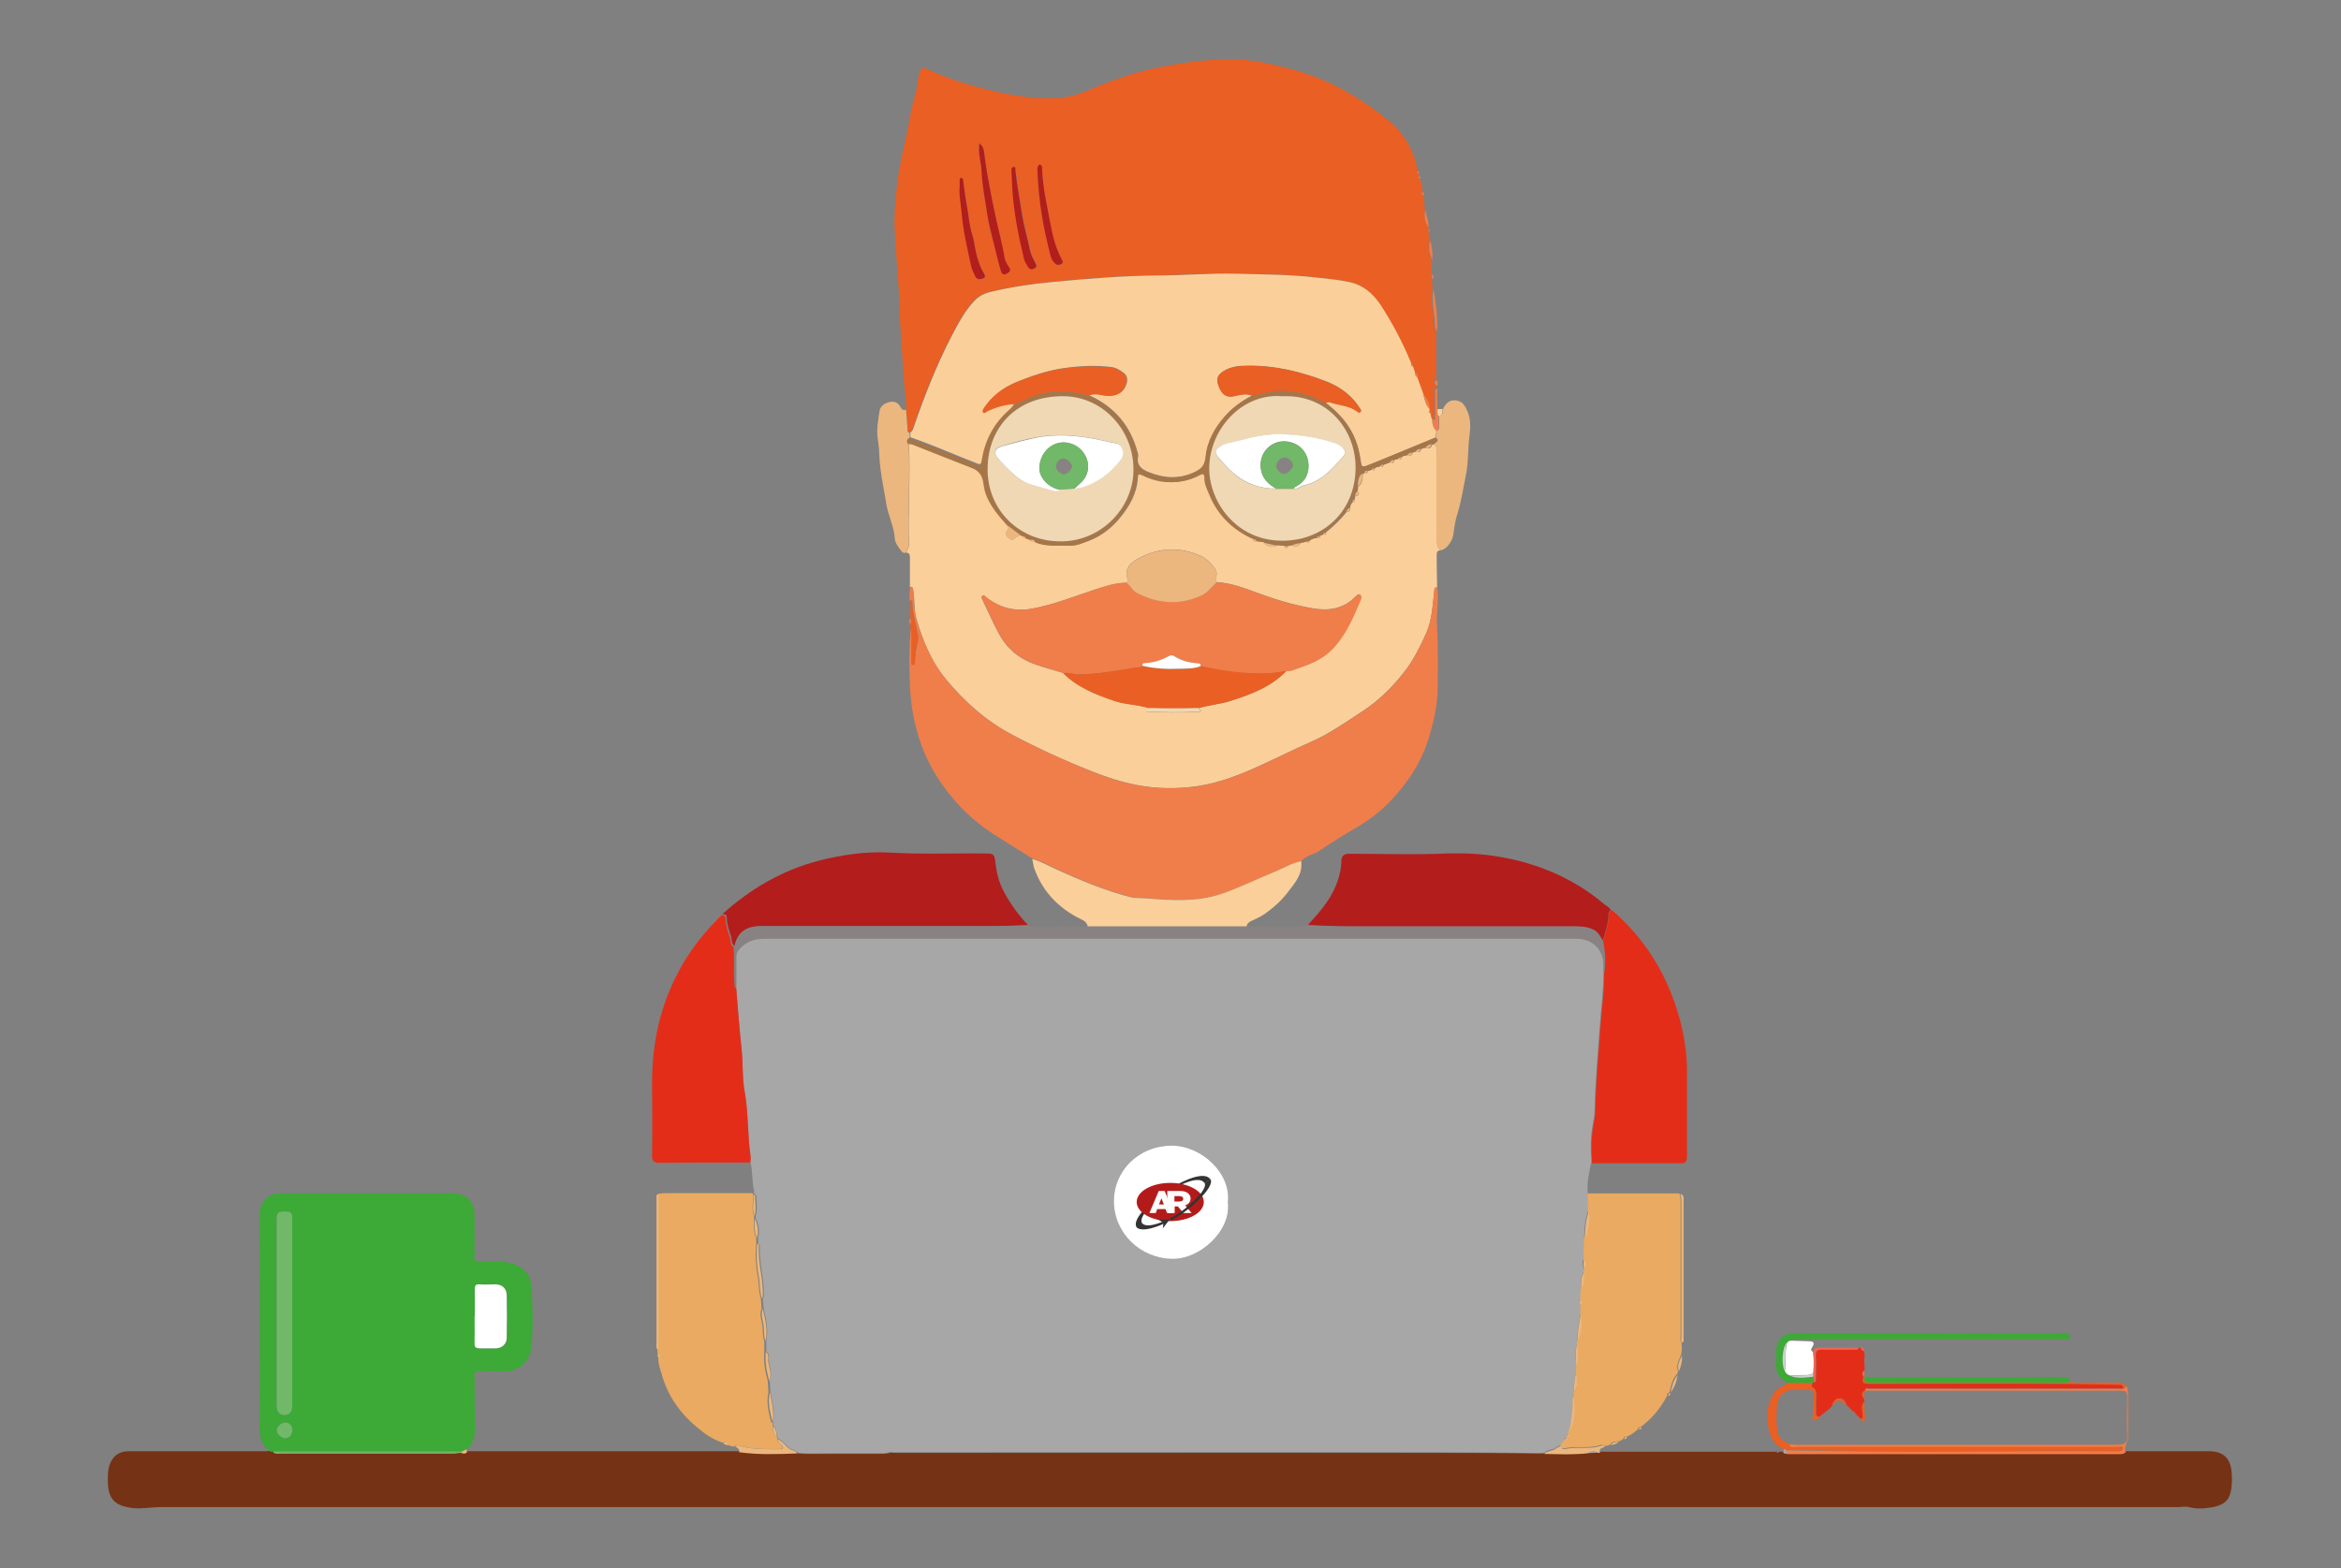 <svg viewBox="0 0 955 640" version="1.1" xmlns="http://www.w3.org/2000/svg">
  <rect x="0" y="0" width="955" height="640" fill="#808080" stroke="none"/>
  <defs>
    <style>
      .cls-1 {
        fill: #b31d1c;
      }

      .cls-2 {
        fill: #763214;
      }

      .cls-3 {
        fill: #fff;
      }

      .cls-4 {
        fill: #a8a7a7;
      }

      .cls-5 {
        fill: #efd8b3;
      }

      .cls-6 {
        fill: #b31b1a;
      }

      .cls-7 {
        fill: #e42d19;
      }

      .cls-8 {
        fill: #3da937;
      }

      .cls-9 {
        fill: #ef7e4b;
      }

      .cls-10 {
        fill: #333;
      }

      .cls-11 {
        fill: #71b869;
      }

      .cls-12 {
        fill: #a67649;
      }

      .cls-13 {
        fill: #cfcfcf;
      }

      .cls-14 {
        fill: #ebb77e;
      }

      .cls-15 {
        fill: #888382;
      }

      .cls-16 {
        fill: #ea5f23;
      }

      .cls-17 {
        fill: #fbcf99;
      }

      .cls-18 {
        fill: #eaaa61;
      }

      .cls-19 {
        fill: #eb6652;
      }
    </style>
  </defs>
  
  <g>
    <g id="Livello_1">
      <path d="M307.3,486.9c.1-.3.5-.6.4-.9-1.1-3.8-.5-7.9-1.6-11.7,0-.8.2-1.7.1-2.5-1.3-8.7-.9-17.6-2.4-26.3-1.1-5.9-.6-11.8-1.3-17.7-.9-8.3-1.5-16.7-2.2-25.1,0-4.1,0-8.2,0-12.4,0-1.1.3-2,1-2.9,2.7-3.4,6.1-4.6,10.4-4.6,107.4,0,214.8,0,322.2,0,3.1,0,6.3,0,9.4,0,6.5.1,10.8,4.5,10.8,10.9,0,1.2,0,2.3,0,3.5,0,7.2-1,14.3-1.5,21.4-.8,11.4-1.9,22.8-2.1,34.2,0,2.3-.5,4.6-.9,6.8-.8,4.8-.8,9.6-.4,14.5-.9,4.1-1.9,8.2-1.5,12.5,0,2.5.2,4.9.2,7.4-1.3,3.4-1.5,6.9-1.7,10.5,0,3,0,6-.1,9-.7,1.4-.7,2.9,0,4.4,0,.3,0,.7,0,1-1.4,2.1-1.2,4.6-1.2,6.9v4.5c-.8.6-.8,1.2-.1,1.9,0,1.2,0,2.4,0,3.6-.7,3.7-1.4,7.5-1.4,11.3v1c-1.1,3.2-.5,6.5-.4,9.8,0,.7,0,1.4,0,2.1-.8,2.5-1,5.2-.9,7.8,0,.7,0,1.4-.1,2-.2.3-.5.6-.4.8.4,4.6-.6,9-1.4,13.5,0,.3-.1.7-.2,1-.4.2-.6.5-.5.9,0,.1-.1.3-.1.5-.6,0-.9.4-.8,1-.5.7-1.1,1.3-1.6,2-.8.4-1.8.8-2.5,1.3-1.3,1-3.3.6-4.4,2-.9,0-1.8.1-2.7.1-13-.2-26-.2-39.1-.3-74.2-.2-148.4,0-222.5,0-.9,0-1.8,0-2.7-.1-.2,0-.4.1-.7.2-1.3.4-2.6.3-3.9.3-6.5,0-13,0-19.5,0-4.6,0-9.2.3-13.8-.2-.6-1.2-2-1.1-3-1.8-1.7-1.2-2.9-3.2-4.9-4,0-.3-.2-.6-.2-.9-.5-1.5-.2-3.4-1.7-4.5,0-.5,0-1,0-1.4.8-4.2-.4-8.2-1.1-12.2-.1-1.5-.2-3-.3-4.6,1.1-2.7,0-5.3-.4-7.9-.2-1.3.6-3-1-4,0-1.5,0-3,0-4.4.9-4.5-.1-8.9-1.1-13.2-.1-1.4-.2-2.7-.3-4.1.5-.4.4-1,.4-1.6.1-6.7-2-13.1-1.6-19.8,0-.4-.4-.7-.7-.9v-2.4c.6-2.8.3-5.4-1-7.9,0-.3,0-.7,0-1,.8-2.8.3-5.6.2-8.4,0-.2-.5-.3-.7-.5,0-.2,0-.3,0-.5ZM500.9,490.7c1.4-11.9-10.7-23.3-22.9-23.2-14.1,0-23.6,10.8-23.6,22.6,0,13,10.7,23.4,23.8,23.6,11.5.2,24.1-11.5,22.7-23Z" class="cls-4"></path>
      <path d="M325.2,593.1c4.6.4,9.2.1,13.8.2,6.5,0,13,0,19.5,0,1.3,0,2.6,0,3.9-.3.2,0,.4-.1.7-.2.9,0,1.8.1,2.7.1,74.2,0,148.4,0,222.5,0,13,0,26,0,39.1.3.9,0,1.8,0,2.7-.1,6,.1,11.9.5,17.9-.3,1.3,0,2.7-.1,4-.2.3,0,.7.2.8-.2,24.1,0,48.1,0,72.2,0,.2.3.4.3.7,0h1.9c0,.2.1.3.2.5h0c.5,0,1,0,1.5,0,.3,0,.7,0,1,0,44.7,0,89.4,0,134.1,0,1,0,2.2,0,3-.7,11.2,0,22.4,0,33.7,0,5.5,0,8.6,2.5,9.2,7.9.3,2.3.3,4.8,0,7.1-.6,4.8-2.8,6.9-7.5,7.8-3.2.6-6.5.9-9.8,0-1.5-.4-3.1,0-4.7,0-274.3,0-548.7,0-823,0-3.7,0-7.3.8-11,.4-7.6-.9-10.3-3.7-10.3-11.3,0-2.1,0-4.3.7-6.3,1.3-3.7,3.9-5.6,7.8-5.6,18.6,0,37.3,0,55.9,0,.7,0,1.3,0,1.9-.3,0,0,0,0,0,0,.3,0,.6,0,1,0,0,0,0,0,0,0,1,1.3,2.4.8,3.7.9,23.4,0,46.8,0,70.2,0,1,0,2-.2,2.9-.3.9.3,1.9.8,2.6-.3,36.1,0,72.2,0,108.3,0,.9,0,1.8,0,2.7,0,7.9,1.2,15.8.8,23.7.5Z" class="cls-2"></path>
      <path d="M369.6,167.3c.3-3.8-.6-7.5-.8-11.3-.6-10.5-1.6-21-1.9-31.6-.3-11.5-1.8-22.8-2-34.3,0-5.4.6-10.6,1.2-16,1.1-8.9,3.7-17.5,5.1-26.4.6-3.6,1.7-7.2,2.6-10.8.6-2.5.6-5.2,1.5-7.7.5-1.3,1-1.9,2.5-1.2,8.4,4,17.3,6.7,26.4,8.9,8.2,2,16.4,3.3,24.9,3.2,4.8,0,9.4-1,13.7-2.8,10.8-4.6,21.8-8.5,33.4-10.5,12.9-2.2,25.8-3.9,39-1.3,11.3,2.2,22.2,5.4,32.3,10.9,6.6,3.6,12.8,7.8,18.6,12.5,6.7,5.4,10.7,12.4,12.3,20.8-.6.6-.2.8.3,1,0,.3.1.6.2,1-.6.6-.3.8.3,1,.5,1.8,1.1,3.5,1.1,5.4-.6.7-.5,1.2.4,1.5.2,2,.4,3.9.6,5.9-.4,2.5-.4,4.9,1.4,6.9,0,.3,0,.6,0,1-.5.4-.4.7,0,1,.1,1.2.2,2.3.4,3.5-.7,2.8-.3,5.4.9,7.9,0,2,0,3.9.1,5.9-.6.7-.6,1.4,0,2l.3,4c-.9,4.2,0,8.3.5,12.3.2,1.6-.4,3.5,1,5,0,6.6,0,13.1,0,19.7-1.4.8-1.4,1.7,0,2.5,0,.3,0,.6,0,.9-1.2.4-.8,1.5-.8,2.3,0,3.2,0,6.4,0,9.6,0,2.1-.9.3-1.4.4-.1-.6-.2-1.2-.3-1.7.2-.5.1-.9-.4-1.2,0-.3,0-.5,0-.8-.1-2.4-1.1-4.4-2.6-6.2-.8-2.3-1.7-4.6-2.5-6.9.6-1.1,0-1.6-.9-2-.3-.8-.5-1.5-.8-2.3.2-.7,0-1.1-.7-1.2-3.5-8.3-7.6-16.3-12.5-23.8-3.1-4.6-7-8.1-12.8-9.3-4.6-1-9.3-1.4-13.9-1.9-10.6-1.2-21.4-1.2-32-1.5-10.5-.3-21.1.6-31.6.7-14.7.1-29.3,1.2-43.8,2.7-8.5.8-17,2.1-25.3,4.1-2.4.6-4.6,1.7-6.3,3.6-4,4.2-6.7,9.3-9.3,14.4-6.2,12-11.2,24.5-15.5,37.3-.3.8-.6,1.5-1.3,2-1.1-.3-.9-1.2-.9-2-.2-2.5-.4-5-.6-7.5ZM399.5,58.5c0,1-.1,1.7-.1,2.3-.2,3,.8,5.8,1,8.8.3,6.2,1.5,12.2,2.4,18.2.5,3.6,1.4,7.1,2.4,10.7,1.1,4,2,8,3.1,12,.4,1.2,1.1,1.8,2.1,1.3,1-.5,2.4-1.1,1.2-2.8-.8-1.1-1.5-2.4-1.8-3.8-1-5.7-2.5-11.3-3.7-17-1.7-8-3.3-16-4.4-24.1-.2-1.8,0-4-2.2-5.6ZM424.1,67.1c-.8.6-1,1.5-.9,2.5.3,6,.8,12.1,1.8,18.1.9,5.7,2.2,11.2,3.6,16.8.3,1.3,1,2.3,1.9,3.1.7.7,1.7.7,2.5.1.7-.4.6-1.1.2-1.7-2.4-4.5-3.7-9.3-4.6-14.2-1.4-7.5-3.2-15.1-3.5-22.8,0-.7,0-1.5-1-1.9ZM391.5,77.1c0,3.4.7,6.7.9,10,.6,7.2,2.3,14.3,3.8,21.4.3,1.6,1.1,3.1,1.8,4.6.7,1.3,2,1.1,3.1.7.8-.3.9-1,.5-1.8-1.6-2.6-2.6-5.5-3.3-8.5-.6-2.5-.8-5.2-1.6-7.6-1.2-3.7-1.4-7.5-2.1-11.3-.7-3.6-1.1-7.3-1.6-10.9,0-.5-.3-1-.9-.9-.5,0-.5.6-.5,1,0,1.2,0,2.3,0,3.5ZM413.7,68.1c-.9.1-.9.8-.9,1.5,0,2.6.2,5.2.4,7.9.5,9.5,2.5,18.8,4.7,28,.3,1.2,1.1,2.4,1.7,3.5.6,1,1.5,1.1,2.6.5,1.2-.6.8-1.2.3-2.2-.9-1.6-1.8-3.2-2.1-5-1-4.9-2.5-9.8-3.3-14.8-1-6.1-2.2-12.1-2.7-18.2,0-.5.1-1-.5-1.2Z" class="cls-16"></path>
      <path d="M371.2,239.6c0-3.9,0-7.9,0-11.8,0-1.2,0-2.2-1.5-2.3.4-1.1,1.1-1.9,1.1-3.2-.5-13.7.7-27.5,0-41.2.6,0,1.2,0,1.7.2,8,3.2,16,6.4,24.1,9.5,2.7,1,4.2,2.6,4.8,5.5.4,1.7.5,3.5,1.1,5.2,1.9,5.1,5.3,9,8.8,12.9.1.8,0,1.6-.5,2.3-.9,1.2-.1,2.1.7,2.9.9.8,1.8.9,2.6,0,.6-.7,1.6-.7,2.2-1.4.3.2.6.3,1,.5,0,.7.5,1,1.2.8.6.2,1.2.5,1.8.7.2,1.3,1.3.9,2.1.9,4.5,2.1,9.3,1.3,14,1.5,2.9.1,5.5-1.1,8-2,5-1.9,9.3-5.3,12.7-9.5,3.8-4.7,6.7-9.8,7.1-16.1,0-1.8.7-1.8,2.2-1.1,2.4,1.2,4.9,2.1,7.7,2.5,5.6.8,10.8,0,15.7-2.7,1.4-.8,2,0,1.9,1.1-.1,2.6,1.1,4.9,2,7,3.3,8.2,9.2,14.1,17.2,17.8.3,1.2,1.1,1.5,2.2,1.2.8,0,1.5.2,2.3.3,1.7,1.8,3.7,2.4,6,1.3.8,0,1.6.1,2.4.2.7,1.3,1.4,1.3,2,0,.5,0,1,0,1.4-.1,1.5,1,2.6.5,3.5-1,.8-.2,1.7-.3,2.5-.5.6.8.9.3,1-.3.9-.7,2-1.2,3.2-1.2.8.2,1.2,0,1.2-.9.4-.2.9-.4,1.3-.5.8.2,1.2-.1,1.1-.9,3.1-2.5,5.9-5.2,8.4-8.3,1.1,0,1.6-.5,1.4-1.7.1-.9.4-1.7,1.1-2.3.8,0,1-.5.8-1.2l.2-1.2c1.2-.2,2.1-.6,1-2,0-.6.1-1.3.2-1.9,1.9-1.3,1.8-3.4,1.9-5.3.3,0,.5-.2.8-.3.7.2,1.1,0,1.2-.8.6-.2,1.3-.4,1.9-.6.8.8.9.1,1-.5.7-.6,1.6-.7,2.5-.9.8.7.9,0,1-.5,1-.4,2-.7,2.9-1.1,1.3,1,1.3-.2,1.5-.9.7-.2,1.3-.4,2-.6.8.8.9.2,1-.5.7-.7,1.6-.8,2.5-.9,1.2.7,1.7,0,2-1,.5-.2,1-.3,1.5-.5,1.2.8,1.7,0,2-.9.6-.4,1.2-.6,2-.6,1.4.7,2.1-.1,2.5-1.3.3,0,.6-.1.9-.2,1.7,1.8.9,4,.9,5.9.2,10.4.1,20.8,0,31.3,0,2.2-.2,4.4,1.5,6.2-1.5,0-1.5,1.1-1.5,2.2,0,4.3.1,8.6.2,12.9-1.1-.2-1.1.6-1.2,1.4-.7,5.8-.8,11.7-3.3,17.3-2.5,5.5-5.1,10.9-8.8,15.6-4.9,6.3-10.5,11.9-17.3,16.3-6.9,4.5-13.6,9.3-21.3,12.6-6.6,2.9-13.1,6.2-19.7,9.2-8.5,3.9-17.2,7.4-26.4,8.7-8.1,1.2-16.4,1.1-24.6-.5-6.2-1.2-12.1-3.1-17.9-5.4-11.2-4.4-22.1-9.4-32.7-15-10.8-5.7-19.7-13.6-27.4-23-5.9-7.2-9.4-15.8-11.9-24.7-1-3.6-.6-7.4-1.2-11-.2-.9,0-1.9-1.4-1.7ZM488.9,289c4.2-1.3,8.6-1.6,12.8-2.9,8.5-2.7,16.7-5.7,23.1-12.3,1.6.1,3.1-.6,4.5-1.1,5.1-1.7,10.1-3.7,13.9-7.6,5.6-5.7,8.7-12.9,11.7-20.1.3-.8.7-1.7-.1-2.3-.8-.5-1.3.3-1.9.8-4.7,4.8-10.6,5.8-16.9,4.8-8-1.3-15.8-3.7-23.4-6.5-5.3-2-10.6-3.9-16.3-4.3-.4-.7-.5-1.3-.2-2.1.6-1.4.1-2.7-.8-3.9-1.5-1.8-3.1-3.6-5.3-4.6-8.6-3.9-17.1-3.5-25.3.8-3.2,1.7-6.4,4.2-4.6,8.9.1.3-.2.8-.4,1.2-4.7,0-9.1,1.5-13.4,2.9-8.4,2.8-16.7,6.1-25.5,7.7-6.7,1.2-12.9-.4-18.3-4.5-.6-.4-1-1.3-1.8-.7-.7.5,0,1.2.2,1.8,2,4.2,3.9,8.5,6.1,12.7,2.2,4.3,5.1,7.9,9.4,10.6,5.4,3.4,11.6,4.4,17.4,6.4,5.8,5.8,13.2,8.7,20.8,11.3,4.6,1.6,9.6,1.4,14.2,3,0,.7-1.3.4-1.2,1.4,7.1.4,14.2.5,21.3.1,2.1-.1.2-1,.1-1.5Z" class="cls-17"></path>
      <path d="M371.2,239.6c1.4-.1,1.3.8,1.4,1.7.6,3.6.1,7.4,1.2,11,2.5,8.9,6,17.4,11.9,24.7,7.7,9.4,16.6,17.3,27.4,23,10.6,5.6,21.5,10.5,32.7,15,5.8,2.3,11.7,4.3,17.9,5.4,8.2,1.5,16.5,1.6,24.6.5,9.2-1.3,17.9-4.9,26.4-8.7,6.6-3,13-6.4,19.7-9.2,7.7-3.3,14.4-8.1,21.3-12.6,6.8-4.4,12.4-10,17.3-16.3,3.7-4.7,6.3-10.1,8.8-15.6,2.5-5.6,2.6-11.5,3.3-17.3,0-.8,0-1.6,1.2-1.4.8,5-.4,10-.1,15,.5,8.5.4,17,.3,25.4,0,7.8-1.8,15.3-4.2,22.7-3,9-8.3,16.7-14.8,23.7-4.3,4.5-9.1,8.2-14.5,11.3-5,2.9-10,6-14.8,9.3-2.3,1.6-5.3,1.8-7.2,4.1-3.6.7-6.7,2.7-10,4-7.7,3.2-15.1,7-23,9.5-9.9,3.2-19.9,2.5-30,1.7-2.2-.2-4.5,0-6.6-.5-10.6-2.7-20.6-6.9-30.4-11.4-3.2-1.5-6.3-3.2-9.7-4.2-5.6-3.5-11.2-6.9-16.7-10.5-7.5-4.9-13.8-11-19.1-18.2-9.4-12.5-13.6-26.7-14.3-42-.4-7.6-.3-15.3.3-22.9.5.5.4,1.1.4,1.6,0,3.8,0,7.6,0,11.3,0,.6-.3,1.6.6,1.6.8,0,.8-.9.8-1.6,0-1.2.3-2.4.3-3.6.2-2.4,1.3-5,.9-7.2-.8-4.5-2.3-8.8-2.3-13.5,0-1.3-.7,0-1,0-.4-2-.1-3.9.1-5.9Z" class="cls-9"></path>
      <path d="M111.1,592.3s0,0,0,0c-.3-.3-.6-.4-1,0,0,0,0,0,0,0-3.6-2.8-4.3-6.5-4.3-10.9.1-28.2,0-56.4,0-84.5,0-3.9.9-7.4,4.9-9.2,1.2-.5,2.3-.7,3.6-.7,23.6,0,47.1,0,70.7,0,5,0,8.3,3,8.5,7.9.2,5.8.1,11.5,0,17.3,0,2.2.5,2.8,2.8,2.7,3.4-.2,6.9-.4,10.4.2,6.3,1.1,9.9,4.5,10.2,10.8.4,8.1.7,16.3-.2,24.4-.6,5.6-5.6,9.5-11.2,9.3-3.4,0-6.8,0-10.1-.1-1.5,0-1.8.6-1.8,1.9,0,6.8,0,13.5.2,20.3,0,3.7-.2,7.2-3.4,9.7-.6.3-1.2.6-1.8.9-25.8,0-51.6,0-77.4,0ZM112.9,535.7c0,12.6,0,25.2,0,37.8,0,2.7,1.1,4,3.2,3.9,2.1,0,3.1-1.3,3.1-3.8,0-25.3,0-50.6,0-75.9,0-2.9-.5-3.4-3.2-3.3-2.7,0-3.1.5-3.1,3.5,0,12.6,0,25.2,0,37.8ZM193.7,537.2s0,0,0,0c0,3.6,0,7.3,0,10.9,0,1.6.5,2.2,2.1,2.1,2.2,0,4.5,0,6.7,0,2.4,0,4.3-1.8,4.3-4.2,0-5.9,0-11.7,0-17.6,0-2.7-1.9-4.2-4.7-4.3-2.1,0-4.3,0-6.4,0-1.6-.1-1.9.5-1.9,2,0,3.7,0,7.4,0,11.1ZM119.3,583.7c0-2-.9-3.1-2.8-3.2-1.6-.1-3.6,1.6-3.6,3.1,0,1.5,1.9,3.3,3.4,3.3,2.2,0,2.7-1.6,3-3.2Z" class="cls-8"></path>
      <path d="M315.2,580.4c0,.5,0,1,0,1.4,0,1.7,0,3.4,1.7,4.5,0,.3.2.6.2.9,0,1.3,1.1,1.7,1.7,2.6.2.3.6.6.4,1.1-.2.5-.7.4-1.1.4-5.4,0-10.8.3-16.1-1.3-.8-.2-1.6-.5-2.3.2-1.1.2-2-.3-3-.6-.4-.8-.9-1.5-2-.9-3.5-1.2-6.5-3.1-9.3-5.4-7.8-6.2-13.4-13.9-15.8-23.8.6-.6.2-.8-.4-1-.3-1.5-.8-2.9-.6-4.4.6-.8.8-1.5-.4-2,0-.5,0-1-.1-1.5.6-.5.4-1.2.4-1.8,0-20.5,0-41,0-61.6,1.7-.4,3.4-.3,5.1-.3,11.2,0,22.3,0,33.5,0,0,.2,0,.3,0,.5.3,2.9-.6,6,.5,8.9,0,.3,0,.7,0,1,0,2.7-.3,5.4.9,7.9,0,.8,0,1.6,0,2.4-.4,4.4-.2,8.8.6,13,.6,3.1.3,6.3,1.3,9.4.1,1.4.2,2.7.3,4.1-.9,2-.2,4.1.2,6,.5,2.4,0,4.9.9,7.2,0,1.5,0,3,0,4.4-.4,4.1.4,8,1.4,11.9.1,1.5.2,3,.3,4.6-1,4.2.1,8.2,1.1,12.3Z" class="cls-18"></path>
      <path d="M641.9,570.1c0-.7,0-1.4.1-2,1.9-2.4,1.4-5.1.9-7.8,0-.7,0-1.4,0-2.1,1.5-3.2.8-6.5.4-9.8,0-.3,0-.7,0-1,2-3.6,2-7.4,1.4-11.3,0-1.2,0-2.4,0-3.6.6-.6.6-1.2,0-1.9,0-1.5,0-3,.1-4.5,1.7-2.1,1.2-4.5,1.2-6.9,0-.3,0-.7,0-1,.9-1.4.7-2.9,0-4.4,0-3,0-6,.1-9,.6-.1.7-.5.8-1,.8-3.1,1.2-6.2.9-9.4,0-2.5-.2-4.9-.2-7.4,11.7,0,23.3,0,35,0,.8,0,1.6,0,2.5,0,.5,1.2.5,2.4.5,3.6,0,18.1,0,36.2,0,54.2,0,.9-.4,2,.4,2.8,0,1.8.3,3.7-.3,5.4-.8,2.1-2,4.1-1.2,6.4,0,.6-.1,1.1-.5,1.5-1.9,1.9-2.2,4.6-2.9,7,0,.1,0,.3-.2.4-.7,0-.9.5-.8,1.2-2.6,5.1-6.2,9.4-10.8,12.8-.7,0-1.1.2-1.1.9-1.4,1.3-2.9,2.4-4.7,3.1-.7-.1-1.1,0-1.2.8-.7.5-1.4,1.1-2.3,1.1-1.2,0-2.4,0-3.1,1.3-.8.3-1.6.7-2.5.5-.4-.4-.9-.5-1.3-.4-4.7,1.7-9.6.4-14.3,1.3-1.1.2-2.2.4-2.2-1.3.5-.7,1.1-1.3,1.6-2,.6,0,.9-.4.8-1,0-.2,0-.3.1-.5.6,0,1.1-.2.5-.9,0-.3.1-.7.2-1,2.7-4.5,2.5-9.4,1.8-14.3Z" class="cls-18"></path>
      <path d="M300.3,402.8c.7,8.4,1.3,16.7,2.2,25.1.7,5.9.2,11.9,1.3,17.7,1.6,8.7,1.1,17.6,2.4,26.3.1.8,0,1.6-.1,2.5-12.4,0-24.7,0-37.1.1-2.3,0-3.1-.8-3-3.2.2-9.8,0-19.6,0-29.4,0-16.4,3.4-32,11.4-46.5,3.6-6.6,8.1-12.6,13.2-18.1.1-.1.3-.3.4-.4,0,0,0,0,0,0,.1-.1.3-.3.4-.4,0,0,0,0,0,0,.1-.1.3-.3.4-.4,0,0,0,0,0,0,.1-.2.3-.3.4-.5,0,0,0,0,0,0,.1-.2.3-.3.4-.5,0,0,0,0,0,0,.2-.2.3-.3.5-.5,0,0,0,0,0,0,.2-.2.3-.3.5-.5.2-.2.4-.3.5-.5,1,0,1.9-.2,1.9,1.4,0,2.7,1,5.2,1.8,7.8.4,1.2,0,2.8,1.4,3.7,0,.8.1,1.6.2,2.4.2,4.8-.3,9.6.4,14.4Z" class="cls-7"></path>
      <path d="M649.5,474.4c-.4-4.8-.4-9.7.4-14.5.4-2.3.8-4.5.9-6.8.2-11.4,1.3-22.8,2.1-34.2.5-7.1,1.6-14.2,1.5-21.4.8-4.6.5-9.1-.4-13.7,1-3.5,2.3-7,2.3-10.7,0-.9.5-1.3,1-1.8.3.2.6.4.9.6.2.1.3.3.5.4,0,0,0,0,0,0,.2.2.3.3.5.5,12.9,11.7,21.4,26.1,26,42.9,2,7.4,3.1,15,3,22.7,0,11.2,0,22.4,0,33.6,0,2.1-.7,2.7-2.7,2.7-12,0-24,0-36.1,0Z" class="cls-7"></path>
      <path d="M657.2,371.2c-.5.5-1,.9-1,1.8,0,3.7-1.3,7.2-2.3,10.7-1.1-1.4-1.7-3.1-3.4-4.1-2.5-1.4-5.2-1.6-7.9-1.6-18.7,0-37.4,0-56,0-11.9,0-23.9,0-35.8,0-5.8,0-11.5-.3-17.3-.5,4.4-4.8,8.7-9.6,11.3-15.7,1.4-3.3,2.3-6.7,2.4-10.2,0-2.5,1.1-3.2,3.4-3.2,12.1,0,24.3.4,36.3,0,8.3-.4,16.5-.2,24.6,1.2,16,2.7,30.6,8.9,43.1,19.5.9.7,2,1.2,2.5,2.3Z" class="cls-1"></path>
      <path d="M299.7,386c-1.4-.9-1-2.4-1.4-3.7-.8-2.5-1.8-5.1-1.8-7.8,0-1.6-1-1.4-1.9-1.4,11.5-10.4,24.5-18,39.5-21.9,9.4-2.4,18.9-3.8,28.6-3.3,13.4.8,26.8.2,40.2.4,1.9,0,2.8.4,3,2.5.5,4.6,1.4,9,3.7,13.2,2.7,5,5.9,9.5,9.8,13.5-5.3.2-10.5.4-15.8.4-16,0-32.1,0-48.1,0-15,0-30,0-45,0-6.3,0-9.6,2.6-10.8,8Z" class="cls-1"></path>
      <path d="M299.7,386c1.2-5.4,4.5-8,10.8-8,15,0,30,0,45,0,16,0,32.1,0,48.1,0,5.3,0,10.5-.3,15.8-.4.7.2,1.4.5,2.1.5,7.4,0,14.8,0,22.1-.1.4,0,.8,0,1.2,0,19.4,0,38.8,0,58.2,0,1.8,0,3.6,0,5.4,0,8.3,0,16.7.7,25-.4,5.7.2,11.5.5,17.3.5,11.9,0,23.9,0,35.8,0,18.7,0,37.4,0,56,0,2.7,0,5.4.2,7.9,1.6,1.7,1,2.4,2.7,3.4,4.1.9,4.5,1.2,9.1.4,13.7,0-1.2,0-2.3,0-3.5,0-6.4-4.4-10.8-10.8-10.9-3.1,0-6.3,0-9.4,0-107.4,0-214.8,0-322.2,0-4.2,0-7.7,1.2-10.4,4.6-.7.9-1.1,1.8-1,2.9,0,4.1,0,8.2,0,12.4-.7-4.8-.2-9.6-.4-14.4,0-.8-.1-1.6-.2-2.4Z" class="cls-15"></path>
      <path d="M508.5,378c-1.8,0-3.6,0-5.4,0-19.4,0-38.8,0-58.2,0-.4,0-.8,0-1.2,0-.3-1.6-1.4-2.3-2.9-3-9-4.4-15.5-11.2-18.9-20.7-.4-1.2-.5-2.6-.8-3.8,3.4,1,6.5,2.7,9.7,4.2,9.9,4.5,19.9,8.7,30.4,11.4,2.1.5,4.4.3,6.6.5,10.1.8,20.2,1.5,30-1.7,7.9-2.6,15.3-6.4,23-9.5,3.3-1.4,6.4-3.3,10-4,.7,5.2-2.5,8.9-5.3,12.5-2.7,3.6-6.1,6.6-9.8,9.2-1.7,1.1-3.4,1.9-5.2,2.7-1.1.5-1.8,1.1-2,2.3Z" class="cls-17"></path>
      <path d="M587.5,224.5c-1.7-1.8-1.5-4-1.5-6.2,0-10.4.1-20.9,0-31.3,0-2,.8-4.2-.9-5.9.7-.8,2.6-1.3.5-2.6.3-.9.6-1.8.5-2.8,1-.2,1-.9,1-1.7,0-1.4,0-2.8,0-4.2,1.6-.4,1.6-1.8,1.6-3,1.1-2.2,2.6-3.8,5.4-3.4,2.7.4,3.7,2.4,4.6,4.6,1.3,3.1,1.2,6.4.8,9.5-.7,5.3-.4,10.7-1.4,15.9-1.1,5.6-2,11.3-3.7,16.8-.9,2.7-1.1,5.6-1.6,8.4-.5,2.6-3,5.7-4.9,5.9Z" class="cls-14"></path>
      <path d="M370.7,181.1c.7,13.7-.5,27.5,0,41.2,0,1.3-.7,2.1-1.1,3.2-1,.4-1.6-.2-2.1-.9-1.1-1.5-2.4-3.1-2.5-5-.3-4.8-2.6-9.1-3.4-13.8-1.1-6.7-2.6-13.3-2.9-20.1,0-2.1-.3-4.3-.6-6.4-.6-3.9.1-7.7.7-11.5.3-2.2,2.2-3.4,4.4-3.8,2-.4,3.4.6,4.2,2.2.5,1,1.2,1.3,2.2,1,.2,2.5.4,5,.6,7.5,0,.8-.2,1.7.9,2,0,.6,0,1.3,0,1.9-1.1.6-1.2,1.5-.5,2.4Z" class="cls-14"></path>
      <path d="M727.6,591.4c-3.4-1.5-5.1-4.3-5.9-7.8-1.4-5.7-.9-11,2.6-15.9,1.2-1.7,3.5-1.8,4.7-3.4,3.4,0,6.8,0,10.2,0,.2.5-.7,1.2,0,1.6,2.2,1.2,1.6,3.2,1.6,5,0,1.8,0,3.6,0,5.4,0,1.1.4,1.7,1.5,1.7-.4,1.2-1.3,1.8-2.4,1.4-1-.4-.2-1.4-.2-2.2,0-2.7.2-5.4.3-8.1,0-1.5-.9-2-2.2-2-2.1,0-4.1,0-6.2,0-3.6.2-6.1,2.5-6.6,6.1-.4,3.4-.4,6.9,0,10.3.3,3,2.2,4.8,5,5.7.5,1.7,1.9,1,2.9,1,43.6,0,87.2,0,130.8,0,.9,0,2.5-.6,2.5.5,0,1.3-1.6,1.4-2.7,1.4-.2,0-.5,0-.7,0-44.7-.3-89.5.7-134.2-.5-.2-.4-.5-.5-.9-.4Z" class="cls-16"></path>
      <path d="M728.5,591.8c44.7,1.2,89.5.2,134.2.5.2,0,.5,0,.7,0,1.2,0,2.8-.1,2.7-1.4,0-1.1-1.7-.5-2.5-.5-43.6,0-87.2,0-130.8,0-1,0-2.4.7-2.9-1,1.1,0,2.3.2,3.4.2,42.6,0,85.3,0,127.9,0,1.2,0,2.5,0,3.7-.1,2.1-.1,3-1.1,2.9-3.3-.2-4.9-.1-9.9,0-14.8,0-3.8,0-3.9-3.8-3.9-.5,0-1,0-1.5,0-32.5,0-65,0-97.5,0-1.5,0-3-.2-4.4.2.2-.3.3-.7.5-1,.2,0,.4,0,.5,0,2.1,0,4.1,0,6.2,0,32.7,0,65.5,0,98.2,0,1,0,1-.6.9-1.3,1.3.7,1.2,2,1.2,3.2,0,5.9,0,11.8,0,17.7,0,2.2-1.8,4.1-1,6.4-.9.8-2,.7-3,.7-44.7,0-89.4,0-134.1,0-.3,0-.7,0-1,0-.2-.5-.5-.9-.7-1.4Z" class="cls-9"></path>
      <path d="M739.3,564.3c-3.4,0-6.8,0-10.2,0-3.9-2-5-5.4-4.5-9.5.1-1.1,0-2.1,0-3.2,0-5,2.8-7.6,7.9-7.6,35.1,0,70.2.1,105.2.2,1.2,0,2.5-.2,3.7-.3,1.6-.2,2.7.4,3.3,1.9-.7.9-1.8.7-2.7.7-36.4,0-72.7,0-109.1,0-.9,0-1.8-.3-2.5.6-.5,0-1,.3-1.3.8-1.8,1.7-2.4,8.2-1,11.2.3,1.2,1.1,1.9,2.3,2.2,3.1,1.3,6.3.6,9.5.4.3.7.4,1.4.2,2.2h-.2s0,.1,0,.1c-.2,0-.3.2-.5.3Z" class="cls-8"></path>
      <path d="M844.5,563.8c.1,0,.2,0,.4,0,1.6.8,3.2.4,4.8.4,4.7,0,9.3,0,14,0,1.2,0,2.5,0,3.3,1.1,0,.7,0,1.3-.9,1.3.1-1.5-.8-1.5-1.9-1.5-8.5,0-17-.3-25.6-.4-25.3-.3-50.6,0-75.8,0-3.1,0-3.4-.3-2.6-3,.2,0,.3,0,.4-.1,0,0,.1.2.1.3-.7,2.3.8,2.4,2.5,2.4,26.1,0,52.1,0,78.2,0,1.1,0,2.2.1,3.1-.4Z" class="cls-16"></path>
      <path d="M268.7,487.3c0,20.5,0,41,0,61.6,0,.6.2,1.3-.4,1.8-.8-.6-.5-1.5-.5-2.3,0-19.7,0-39.4,0-59.2,0-.8-.3-1.7.9-2Z" class="cls-14"></path>
      <path d="M686.3,547.8c-.8-.9-.4-1.9-.4-2.8,0-18.1,0-36.2,0-54.2,0-1.2,0-2.5-.5-3.6,1.9.4,1.4,2,1.4,3.2,0,16,0,32,0,48.1,0,2.4,0,4.8,0,7.1,0,.8.3,1.7-.4,2.3Z" class="cls-14"></path>
      <path d="M299.9,590.3c.7-.7,1.5-.5,2.3-.2,5.3,1.6,10.7,1.2,16.1,1.3.4,0,.9,0,1.1-.4.2-.5-.2-.7-.4-1.1-.6-.8-1.8-1.3-1.7-2.6,2,.8,3.1,2.8,4.9,4,1,.7,2.4.5,3,1.8-7.9.3-15.8.6-23.7-.5.3-1.4-.7-1.8-1.6-2.3Z" class="cls-14"></path>
      <path d="M636.9,589.9c0,1.7,1,1.5,2.2,1.3,4.7-.9,9.6.4,14.3-1.3.4-.2,1,0,1.3.4-.8.7-2.6.5-2,2.3-.2.4-.5.3-.8.2-1.4-.7-2.7-.8-4,.2-5.9.7-11.9.4-17.9.3,1.1-1.4,3.1-1,4.4-2,.7-.6,1.7-.9,2.5-1.3Z" class="cls-14"></path>
      <path d="M371.1,245.5c.4.1,1-1.3,1,0,0,4.7,1.5,9,2.3,13.5.4,2.1-.7,4.7-.9,7.2,0,1.2-.3,2.4-.3,3.6,0,.7,0,1.6-.8,1.6-1,0-.6-1-.6-1.6,0-3.8,0-7.6,0-11.3,0-.6.1-1.2-.4-1.6,0-.7,0-1.4,0-2,.6-.8.6-1.7,0-2.4,0-1,0-1.9,0-2.9,0-.2,0-.5,0-.7,0-1.1,0-2.2,0-3.3Z" class="cls-16"></path>
      <path d="M586.9,169.9c0,1.4,0,2.8,0,4.2,0,.7,0,1.5-1,1.7-1.6-1.3-1.6-3.2-1.8-5,.5,0,1.4,1.6,1.4-.4,0-3.2,0-6.4,0-9.6,0-.8-.5-1.9.8-2.3,0,2.8,0,5.7.1,8.5,0,1-.3,2.1.4,3Z" class="cls-9"></path>
      <path d="M586.3,135.2c-1.3-1.4-.8-3.3-1-5-.5-4.1-1.4-8.2-.5-12.3,1,5.7,1.7,11.5,1.5,17.3Z" class="cls-9"></path>
      <path d="M584.3,106c-1.3-2.5-1.6-5.2-.9-7.9.9,2.6,1.1,5.2.9,7.9Z" class="cls-9"></path>
      <path d="M582.8,92.7c-1.8-2-1.8-4.5-1.4-6.9.7,2.3,1.4,4.5,1.4,6.9Z" class="cls-9"></path>
      <path d="M681.5,568.2c.7-2.4,1-5.1,2.9-7-.5,2.5-1.2,5-2.9,7Z" class="cls-14"></path>
      <path d="M684.9,559.6c-.9-2.4.3-4.4,1.2-6.4.3,2.3-.4,4.4-1.2,6.4Z" class="cls-14"></path>
      <path d="M586.9,169.9c-.7-.9-.5-2-.4-3,.7,0,1.3,0,2,0,0,1.3,0,2.6-1.6,3Z" class="cls-17"></path>
      <path d="M188.5,592.3c.6-.3,1.2-.6,1.8-.9,0,.4.1.8.2,1.1-.7,1.1-1.7.6-2.6.3.2-.2.4-.4.6-.6Z" class="cls-14"></path>
      <path d="M586.3,157.5c-1.4-.9-1.4-1.7,0-2.5.2.8.2,1.7,0,2.5Z" class="cls-9"></path>
      <path d="M371.2,252.4c.7.8.7,1.6,0,2.4-.4-.8-.3-1.6,0-2.4Z" class="cls-9"></path>
      <path d="M657.2,589.7c.7-1.3,1.9-1.3,3.1-1.3-.9.9-2,1.1-3.1,1.3Z" class="cls-14"></path>
      <path d="M728.5,591.8c.2.5.5.9.7,1.4-.5,0-1,0-1.5-.1,0,0,0,0,0,0,0-.1-.1-.3-.2-.4,0-.4.1-.8.2-1.3.4,0,.7,0,.9.4Z" class="cls-4"></path>
      <path d="M295,588.8c1.1-.6,1.6,0,2,.9-.8,0-1.5-.2-2-.9Z" class="cls-14"></path>
      <path d="M584.5,113.9c-.7-.6-.7-1.3,0-2,.3.7.4,1.3,0,2Z" class="cls-9"></path>
      <path d="M268.4,552.2c1.1.5,1,1.2.4,2-.6-.6-.6-1.3-.4-2Z" class="cls-14"></path>
      <path d="M580.8,79.8c-.9-.3-1-.8-.4-1.5.4.4.6.9.4,1.5Z" class="cls-9"></path>
      <path d="M680.6,569.7c-.1-.7,0-1.1.8-1.2,0,.6-.3.9-.8,1.2Z" class="cls-14"></path>
      <path d="M579.3,72.9c-.6-.2-.9-.5-.3-1,.3.3.5.6.3,1Z" class="cls-9"></path>
      <path d="M578.8,70.9c-.6-.2-.9-.5-.3-1,.3.3.5.6.3,1Z" class="cls-9"></path>
      <path d="M662.6,587.3c0-.7.5-1,1.2-.8-.3.5-.6.8-1.2.8Z" class="cls-14"></path>
      <path d="M269.4,558.6c.6.2,1,.4.4,1-.4-.2-.5-.6-.4-1Z" class="cls-14"></path>
      <path d="M668.6,583.4c0-.7.4-1,1.1-.9-.2.5-.5.9-1.1.9Z" class="cls-14"></path>
      <path d="M583,94.6c-.5-.3-.5-.6,0-1,.3.3.3.6,0,1Z" class="cls-9"></path>
      <path d="M291.1,376.7c-.1.1-.3.3-.4.4,0-.3,0-.5.4-.4Z" class="cls-19"></path>
      <path d="M291.5,376.2c-.1.1-.3.3-.4.4,0-.3.1-.4.4-.4Z" class="cls-19"></path>
      <path d="M658.6,372.2c-.2-.1-.3-.3-.5-.4.3,0,.5,0,.5.4Z" class="cls-19"></path>
      <path d="M292,375.7c-.1.1-.3.3-.4.4,0-.3.1-.4.4-.4Z" class="cls-19"></path>
      <path d="M371.1,248.8c0,.2,0,.5,0,.7-.2-.2-.3-.5,0-.7Z" class="cls-9"></path>
      <path d="M293,374.7c-.1.2-.3.3-.4.5,0-.3.1-.5.4-.5Z" class="cls-19"></path>
      <path d="M293.5,374.2c-.2.2-.3.3-.5.5,0-.3.2-.5.5-.5Z" class="cls-19"></path>
      <path d="M659.2,372.7c-.2-.2-.3-.3-.5-.5.3,0,.5.1.5.5Z" class="cls-19"></path>
      <path d="M294,373.7c-.2.2-.3.3-.5.5,0-.3.2-.5.5-.5Z" class="cls-19"></path>
      <path d="M292.5,375.2c-.1.2-.3.3-.4.5,0-.3.1-.5.4-.5Z" class="cls-19"></path>
      <path d="M725.5,592.6c-.2.2-.5.2-.7,0,.2-.2.5-.2.7,0Z" class="cls-4"></path>
      <path d="M500.9,490.7c1.4,11.5-11.3,23.2-22.7,23-13.1-.2-23.8-10.6-23.8-23.6,0-11.8,9.5-22.5,23.6-22.6,12.2,0,24.3,11.3,22.9,23.2Z" class="cls-3"></path>
      <path d="M310.8,529.9c-1-3-.7-6.2-1.3-9.4-.8-4.2-1-8.6-.6-13,.4.2.8.5.7.9-.5,6.7,1.7,13.2,1.6,19.8,0,.6,0,1.2-.4,1.6Z" class="cls-14"></path>
      <path d="M315.2,580.4c-1-4-2.2-8-1.1-12.3.7,4.1,1.9,8.1,1.1,12.3Z" class="cls-14"></path>
      <path d="M641.9,570.1c.7,4.9.9,9.8-1.8,14.3.8-4.5,1.7-8.9,1.4-13.5,0-.3.3-.5.4-.8Z" class="cls-14"></path>
      <path d="M312.3,547.3c-1-2.3-.4-4.8-.9-7.2-.4-1.9-1.1-4-.2-6,1,4.4,2.1,8.7,1.1,13.2Z" class="cls-14"></path>
      <path d="M313.8,563.6c-1-3.9-1.8-7.8-1.4-11.9,1.6,1,.8,2.7,1,4,.4,2.6,1.6,5.2.4,7.9Z" class="cls-14"></path>
      <path d="M644.9,536c.6,3.9.6,7.7-1.4,11.3,0-3.8.7-7.6,1.4-11.3Z" class="cls-14"></path>
      <path d="M648.2,494.3c.4,3.2,0,6.3-.9,9.4-.1.5-.3.9-.8,1,.2-3.6.4-7.1,1.7-10.5Z" class="cls-14"></path>
      <path d="M643.4,548.3c.4,3.3,1.1,6.6-.4,9.8,0-3.3-.6-6.6.4-9.8Z" class="cls-14"></path>
      <path d="M307.8,496.3c-1.1-2.9-.2-5.9-.5-8.9.3.2.7.3.7.5,0,2.8.6,5.6-.2,8.4Z" class="cls-14"></path>
      <path d="M308.8,505.2c-1.2-2.5-1-5.2-.9-7.9,1.3,2.5,1.6,5.2.9,7.9Z" class="cls-14"></path>
      <path d="M643,560.2c.5,2.7,1,5.4-.9,7.8,0-2.6.1-5.3.9-7.8Z" class="cls-14"></path>
      <path d="M646.2,519.1c0,2.4.5,4.9-1.2,6.9,0-2.4-.2-4.8,1.2-6.9Z" class="cls-14"></path>
      <path d="M317,586.4c-1.7-1.1-1.7-2.8-1.7-4.5,1.6,1.1,1.2,3,1.7,4.5Z" class="cls-14"></path>
      <path d="M646.4,513.7c.7,1.5.8,2.9,0,4.4-.6-1.5-.6-2.9,0-4.4Z" class="cls-14"></path>
      <path d="M644.9,530.5c.6.6.6,1.3,0,1.9-.7-.6-.7-1.3,0-1.9Z" class="cls-14"></path>
      <path d="M640,585.4c.6.7,0,.8-.5.9,0-.4,0-.8.5-.9Z" class="cls-14"></path>
      <path d="M639.4,586.8c0,.6-.2,1-.8,1,0-.6.2-.9.8-1Z" class="cls-14"></path>
      <path d="M363,592.8c-.2,0-.4.1-.7.2.2,0,.4-.1.7-.2Z" class="cls-14"></path>
      <path d="M188.5,592.3c-.2.2-.4.4-.6.6-1,0-2,.3-2.9.3-23.4,0-46.8,0-70.2,0-1.3,0-2.7.4-3.7-.9,25.8,0,51.6,0,77.4,0Z" class="cls-11"></path>
      <path d="M647.8,593c1.3-1,2.6-.8,4-.2-1.3,0-2.7.1-4,.2Z" class="cls-4"></path>
      <path d="M110.2,592.3c.3-.4.6-.2,1,0-.3,0-.6,0-1,0Z" class="cls-11"></path>
      <path d="M727.7,593.1s0,0,0,0c0,0,0,0,0,0Z" class="cls-9"></path>
      <path d="M584.1,170.8c.2,1.8.3,3.7,1.8,5,.1,1-.2,1.9-.5,2.8-3.6,1.5-7.3,3-10.9,4.5-5.5,2.3-10.9,4.6-16.4,6.7-2.5,1-2.7.7-3-1.9-.4-2.7-1-5.5-2-8.1-2.4-6.4-6.8-11.3-12.2-15.4.5-.1,1-.5,1.4-.4,3.7,1.4,7.8,1.3,11.2,3.7.4.3,1,.9,1.5.4.6-.6,0-1.2-.3-1.7-3.3-5.1-7.9-8.5-13.4-10.7-10.4-4-21.2-6.7-32.4-6.5-3.3,0-6.7.3-9.7,2.2-2.6,1.6-3.2,3.2-2,6.1,1.2,3.1,2.9,4.8,5.9,4.2,2.5-.4,5.1-1.4,7.7-.3-4.2,2.2-8,4.9-11.1,8.5-4.1,4.7-7.1,10-7.7,16.2-.3,3.4-1.5,5-4.4,6.4-6.4,3.1-12.7,2.7-19.1.1-2.7-1.1-4.9-2.7-4.2-6.3.1-.5,0-1.2-.2-1.7-2.9-10.9-9.4-18.6-19.7-23.3,2.6-1.3,5.2,0,7.7.1,3.8.2,6.6-1.4,7.6-5.2.4-1.6,0-3-1.2-4-1.4-1.1-3-2.1-4.8-2.4-6.8-.9-13.6-.5-20.4.5-6.4,1-12.4,3.1-18.4,5.5-5.4,2.2-10,5.6-13.3,10.6-.4.6-.8,1.2-.2,1.8.6.5,1-.3,1.5-.5,3.5-1.7,7.2-2.8,11.1-3-.6,1.2-1.6,2.1-2.6,2.9-6,5.5-9.3,12.3-10.5,20.2-.3,2-1.3,1.7-2.6,1.2-2.1-.9-4.3-1.7-6.5-2.6-3.3-1.3-6.5-2.7-9.8-4-3.5-1.4-7-2.7-10.6-4,0-.6,0-1.3,0-1.9.7-.5,1.1-1.2,1.3-2,4.4-12.8,9.3-25.3,15.5-37.3,2.7-5.1,5.3-10.2,9.3-14.4,1.8-1.9,3.9-3,6.3-3.6,8.3-2,16.8-3.3,25.3-4.1,14.6-1.4,29.2-2.6,43.8-2.7,10.5,0,21.1-1,31.6-.7,10.7.3,21.4.3,32,1.5,4.6.5,9.3.9,13.9,1.9,5.8,1.2,9.7,4.7,12.8,9.3,4.9,7.5,9.1,15.5,12.5,23.8-.1.6.2,1,.7,1.2.3.8.5,1.5.8,2.3,0,.9.2,1.5.9,2,.8,2.3,1.7,4.6,2.5,6.9.5,2.2.9,4.5,2.6,6.2,0,.3,0,.5,0,.8-.5.6,0,.9.4,1.2.1.6.2,1.2.3,1.7Z" class="cls-17"></path>
      <path d="M399.5,58.5c2.2,1.6,1.9,3.8,2.2,5.6,1.1,8.1,2.7,16.1,4.4,24.1,1.2,5.7,2.8,11.2,3.7,17,.2,1.3,1,2.6,1.8,3.8,1.2,1.7-.3,2.3-1.2,2.8-1,.5-1.8,0-2.1-1.3-1.2-4-2.1-8-3.1-12-.9-3.5-1.8-7.1-2.4-10.7-.9-6.1-2.1-12.1-2.4-18.2-.1-2.9-1.1-5.8-1-8.8,0-.6,0-1.3.1-2.3Z" class="cls-1"></path>
      <path d="M424.1,67.1c1.1.3,1,1.1,1,1.9.3,7.7,2.1,15.2,3.5,22.8.9,4.9,2.2,9.7,4.6,14.2.4.7.5,1.3-.2,1.7-.8.5-1.8.6-2.5-.1-.9-.8-1.6-1.8-1.9-3.1-1.4-5.5-2.7-11.1-3.6-16.8-1-6-1.5-12-1.8-18.1,0-1,0-1.9.9-2.5Z" class="cls-1"></path>
      <path d="M391.5,77.1c0-1.2,0-2.3,0-3.5,0-.4,0-.9.5-1,.6-.1.9.4.9.9.5,3.6.9,7.3,1.6,10.9.7,3.7.9,7.6,2.1,11.3.8,2.4,1,5.1,1.6,7.6.7,3,1.7,5.9,3.3,8.5.5.8.4,1.5-.5,1.8-1.1.4-2.4.6-3.1-.7-.7-1.5-1.5-3-1.8-4.6-1.5-7.1-3.2-14.1-3.8-21.4-.3-3.3-1-6.6-.9-10Z" class="cls-1"></path>
      <path d="M413.7,68.1c.7.2.5.8.5,1.2.6,6.1,1.8,12.1,2.7,18.2.8,5,2.3,9.9,3.3,14.8.4,1.7,1.3,3.4,2.1,5,.5.9.9,1.5-.3,2.2-1,.6-1.9.5-2.6-.5-.7-1.1-1.4-2.3-1.7-3.5-2.2-9.2-4.1-18.5-4.7-28-.1-2.6-.3-5.2-.4-7.9,0-.7,0-1.3.9-1.5Z" class="cls-1"></path>
      <path d="M583.3,167c-1.8-1.7-2.1-4-2.6-6.2,1.5,1.8,2.5,3.8,2.6,6.2Z" class="cls-9"></path>
      <path d="M578.1,154c-.7-.5-1-1.2-.9-2,.9.4,1.5.9.9,2Z" class="cls-9"></path>
      <path d="M576.4,149.7c-.5-.2-.9-.6-.7-1.2.7.1.9.5.7,1.2Z" class="cls-9"></path>
      <path d="M583.8,169c-.5-.3-.9-.6-.4-1.2.5.3.6.7.4,1.2Z" class="cls-9"></path>
      <path d="M496.4,237.6c5.7.4,11.1,2.3,16.3,4.3,7.6,2.8,15.4,5.2,23.4,6.5,6.2,1,12.1,0,16.9-4.8.5-.5,1.1-1.3,1.9-.8.8.6.5,1.5.1,2.3-3,7.2-6.1,14.4-11.7,20.1-3.9,3.9-8.9,5.9-13.9,7.6-1.4.5-2.9,1.2-4.5,1.1-2.5.3-5,.8-7.5.9-9.3.5-18.4-.9-27.4-2.9.2-1-.5-1.1-1.2-1.1-3.4-.3-6.6-1-9.5-2.9-.8-.5-1.8-.4-2.6.1-2.9,1.7-6,2.5-9.3,2.7-.7,0-1.4,0-1.1,1.1-1.1.8-2.4.5-3.6.7-7.5,1.4-14.9,2.6-22.5,2.7-2.1,0-4.2-.9-6.3-.5-5.8-2.1-12-3.1-17.4-6.4-4.2-2.6-7.1-6.3-9.4-10.6-2.2-4.2-4.1-8.4-6.1-12.7-.3-.6-.9-1.3-.2-1.8.8-.6,1.3.3,1.8.7,5.4,4.2,11.6,5.8,18.3,4.5,8.8-1.6,17.1-4.9,25.5-7.7,4.4-1.4,8.7-3,13.4-2.9,1.6,1.2,2.3,3.2,4.2,4.1,8.4,4.3,16.9,5.1,25.8,1.2,2.9-1.3,4.5-3.7,6.7-5.6Z" class="cls-9"></path>
      <path d="M444.2,161.5c10.2,4.7,16.8,12.4,19.7,23.3.1.6.3,1.2.2,1.7-.7,3.6,1.5,5.1,4.2,6.3,6.4,2.6,12.7,3,19.1-.1,2.9-1.4,4.1-3,4.4-6.4.6-6.1,3.6-11.5,7.7-16.2,3.1-3.6,6.9-6.3,11.1-8.5,2-.4,4-.7,6-1.2,6.1-1.7,12-.6,17.8,1.3,2.3.7,4.2,2.1,6.4,2.8,5.4,4.1,9.7,9,12.2,15.4,1,2.6,1.6,5.3,2,8.1.4,2.6.5,2.9,3,1.9,5.5-2.2,10.9-4.5,16.4-6.7,3.6-1.5,7.3-3,10.9-4.5,2.1,1.3.3,1.8-.5,2.6-.3,0-.6.1-.9.2-1.1-.1-1.7.8-2.5,1.3-.7,0-1.4.2-2,.6-.8,0-1.4.4-2,.9-.5.2-1,.3-1.5.5-.8,0-1.5.4-2,1-.9.2-1.8.3-2.5.9-.4,0-.8.1-1,.5-.7.2-1.3.4-2,.6-.7,0-1.2.3-1.5.9-1,.4-2,.7-2.9,1.1-.4,0-.8.1-1,.5-.9.2-1.8.3-2.5.9-.4,0-.8.1-1,.5-.6.2-1.3.4-1.9.6-.6-.1-1,.2-1.2.8-.3,0-.5.2-.8.3-1.8,1.4-1.7,3.4-1.9,5.3,0,.6-.1,1.3-.2,1.9-.6.5-.9,1.2-1,2,0,.4-.1.8-.2,1.2-.5.3-.8.7-.8,1.2-.7.6-1,1.4-1.1,2.3-.7.3-1.3.8-1.4,1.7-2.5,3.1-5.4,5.8-8.4,8.3-.6,0-.9.4-1.1.9-.4.2-.9.4-1.3.5-.6,0-.9.4-1.2.9-1.2,0-2.3.5-3.2,1.2-.4,0-.8,0-1,.3-.8.2-1.7.3-2.5.5-1.3,0-2.4.3-3.5,1-.5,0-1,0-1.4.1-.7,0-1.4,0-2,0-.8,0-1.6-.1-2.4-.2-2-.4-4-.9-6-1.3-.8,0-1.5-.2-2.3-.3-.5-.8-1.2-1.3-2.2-1.2-8-3.8-13.9-9.7-17.2-17.8-.9-2.2-2.1-4.4-2-7,0-1.2-.5-1.9-1.9-1.1-4.9,2.7-10.1,3.5-15.7,2.7-2.7-.4-5.3-1.3-7.7-2.5-1.5-.7-2.1-.7-2.2,1.1-.3,6.2-3.3,11.4-7.1,16.1-3.4,4.2-7.6,7.5-12.7,9.5-2.5,1-5.1,2.2-8,2-4.7-.2-9.5.6-14-1.5-.3-1.2-1.3-.8-2.1-.9-.6-.2-1.2-.5-1.8-.7-.2-.5-.6-.8-1.2-.8-.3-.2-.6-.3-1-.5-1.7-1.3-3.3-2.6-5-3.8-3.5-3.9-6.9-7.8-8.8-12.9-.6-1.7-.8-3.5-1.1-5.2-.6-2.9-2.1-4.5-4.8-5.5-8-3.1-16-6.3-24.1-9.5-.5-.2-1.1-.2-1.7-.2-.7-1-.6-1.8.5-2.4,3.5,1.3,7.1,2.6,10.6,4,3.3,1.3,6.5,2.7,9.8,4,2.1.9,4.3,1.7,6.5,2.6,1.3.5,2.3.8,2.6-1.2,1.2-7.9,4.5-14.7,10.5-20.2,1-.9,2-1.7,2.6-2.9,3.2-1,6.1-2.8,9.3-3.7,7.1-2.2,14.2-1.6,21.2.3ZM523,161.7c-16-1.4-29.6,13.3-29.7,29.5,0,14.2,12.1,31.3,33.1,29.3,14.3-1.3,26.4-12.1,26.6-29.2.2-15.5-11.1-30.5-30-29.6ZM432.4,220.9c16.2.3,29.7-13.1,30-28.9.2-16.6-12.7-30-28.1-30.3-19.5-.4-31.2,12.7-31.4,29.3-.2,17.3,13.3,29.9,29.5,29.9Z" class="cls-12"></path>
      <path d="M489.9,271.8c9,2,18.1,3.3,27.4,2.9,2.5-.1,5-.6,7.5-.9-6.4,6.6-14.6,9.6-23.1,12.3-4.2,1.3-8.6,1.6-12.8,2.9-6.7.2-13.5.2-20.2,0-4.6-1.5-9.6-1.4-14.2-3-7.6-2.6-15-5.5-20.8-11.3,2.2-.4,4.2.5,6.3.5,7.6-.1,15.1-1.4,22.5-2.7,1.2-.2,2.5,0,3.6-.7,4.8,1.1,9.6,1.3,14.5,1.2,3.1,0,6.3,0,9.3-1.1Z" class="cls-16"></path>
      <path d="M496.4,237.6c-2.2,1.9-3.8,4.4-6.7,5.6-8.9,3.9-17.4,3.1-25.8-1.2-1.9-.9-2.6-2.9-4.2-4.1.1-.4.5-.9.4-1.2-1.7-4.7,1.4-7.2,4.6-8.9,8.2-4.3,16.7-4.7,25.3-.8,2.3,1,3.8,2.8,5.3,4.6.9,1.2,1.4,2.5.8,3.9-.3.8-.1,1.4.2,2.1Z" class="cls-14"></path>
      <path d="M468.7,288.9c6.7.2,13.5.2,20.2,0,0,.5,1.9,1.4-.1,1.5-7.1.4-14.2.3-21.3-.1-.1-1.1,1.1-.7,1.2-1.4Z" class="cls-5"></path>
      <path d="M411.2,214.5c1.7,1.3,3.3,2.6,5,3.8-.6.6-1.6.7-2.2,1.4-.8.9-1.7.7-2.6,0-.9-.8-1.6-1.7-.7-2.9.5-.7.6-1.4.5-2.3Z" class="cls-14"></path>
      <path d="M515.1,221.4c2,.4,4,.9,6,1.3-2.3,1.1-4.3.5-6-1.3Z" class="cls-14"></path>
      <path d="M553.9,198.5c.2-1.9,0-4,1.9-5.3,0,2,0,4-1.9,5.3Z" class="cls-14"></path>
      <path d="M527,222.7c1-.7,2.2-1,3.5-1-.8,1.5-1.9,2-3.5,1Z" class="cls-14"></path>
      <path d="M581.5,182.6c.8-.6,1.4-1.4,2.5-1.3-.5,1.2-1.1,2-2.5,1.3Z" class="cls-14"></path>
      <path d="M510.7,219.9c1,0,1.7.4,2.2,1.2-1.1.3-1.9,0-2.2-1.2Z" class="cls-14"></path>
      <path d="M552.8,202.4c0-.8.4-1.4,1-2,1.1,1.4.3,1.8-1,2Z" class="cls-14"></path>
      <path d="M420.1,220.3c.8,0,1.8-.3,2.1.9-.8,0-1.8.4-2.1-.9Z" class="cls-14"></path>
      <path d="M574.1,185.7c.5-.6,1.2-1,2-1-.3,1.1-.8,1.7-2,1Z" class="cls-14"></path>
      <path d="M577.5,184.1c.6-.5,1.2-.9,2-.9-.3,1-.8,1.8-2,.9Z" class="cls-14"></path>
      <path d="M523.6,222.9c.7,0,1.4,0,2,0-.7,1.3-1.3,1.3-2,0Z" class="cls-14"></path>
      <path d="M549.3,208.9c0-.9.7-1.3,1.4-1.7.2,1.1-.3,1.6-1.4,1.7Z" class="cls-14"></path>
      <path d="M567.1,188.6c.3-.6.8-.9,1.5-.9-.3.7-.2,1.9-1.5.9Z" class="cls-14"></path>
      <path d="M417.2,218.8c.6,0,1,.3,1.2.8-.7.2-1.1,0-1.2-.8Z" class="cls-14"></path>
      <path d="M533,221.2c.3-.3.6-.4,1-.3-.2.7-.4,1.1-1,.3Z" class="cls-14"></path>
      <path d="M537.2,219.6c.2-.5.6-.9,1.2-.9,0,.8-.4,1.1-1.2.9Z" class="cls-14"></path>
      <path d="M539.7,218.2c.2-.5.6-.9,1.1-.9,0,.8-.4,1.1-1.1.9Z" class="cls-14"></path>
      <path d="M551.8,204.9c0-.6.3-1,.8-1.2.3.7,0,1.2-.8,1.2Z" class="cls-14"></path>
      <path d="M556.6,192.9c.2-.6.6-.9,1.2-.8-.1.7-.5.9-1.2.8Z" class="cls-14"></path>
      <path d="M559.7,191.6c.2-.4.6-.5,1-.5,0,.6-.1,1.3-1,.5Z" class="cls-14"></path>
      <path d="M563.2,190.1c.2-.4.6-.5,1-.5-.1.6-.2,1.2-1,.5Z" class="cls-14"></path>
      <path d="M570.6,187.1c.2-.4.6-.5,1-.5,0,.7-.2,1.2-1,.5Z" class="cls-14"></path>
      <path d="M112.9,535.7c0-12.6,0-25.2,0-37.8,0-3,.4-3.5,3.1-3.5,2.8,0,3.2.4,3.2,3.3,0,25.3,0,50.6,0,75.9,0,2.5-1,3.8-3.1,3.8-2.2,0-3.2-1.3-3.2-3.9,0-12.6,0-25.2,0-37.8Z" class="cls-11"></path>
      <path d="M193.7,537.2c0-3.7,0-7.4,0-11.1,0-1.5.3-2.1,1.9-2,2.1.2,4.3,0,6.4,0,2.8,0,4.6,1.6,4.7,4.3.1,5.8.1,11.7,0,17.6,0,2.4-1.9,4.1-4.3,4.2-2.2,0-4.5,0-6.7,0-1.6,0-2.2-.5-2.1-2.1.1-3.6,0-7.2,0-10.9,0,0,0,0,0,0Z" class="cls-3"></path>
      <path d="M119.3,583.7c-.3,1.6-.8,3.1-3,3.2-1.5,0-3.4-1.8-3.4-3.3,0-1.4,2-3.2,3.6-3.1,1.9.2,2.7,1.3,2.8,3.2Z" class="cls-11"></path>
      <path d="M743.4,577.2c-.2.1-.4.2-.6.4-.1.1-.3.3-.4.4,0,0,0,.1,0,.1-1.2,0-1.6-.5-1.5-1.7,0-1.8,0-3.6,0-5.4,0-1.8.6-3.8-1.6-5-.6-.4.2-1,0-1.6.2,0,.3-.2.5-.3,0,0,.2,0,.2,0,1.1-.2.8-1.1.8-1.8,0-3,.2-5.9,0-8.9-.2-2.3.7-2.8,2.8-2.7,4.1.2,8.2,0,12.3,0,.8,0,1.9.4,2.4-.7.3,0,.5,0,.8,0,.2.7.7,1.1,1.3,1.4,0,.4.2.9.3,1.3-.3,2.2-.1,4.3,0,6.5h-.1c0-.1-.1,0-.1,0-.8.8-1,1.6-.3,2.5-.7,2.6-.5,3,2.6,3,25.3,0,50.6-.2,75.8,0,8.5,0,17,.3,25.6.4,1.1,0,2,0,1.9,1.5-32.7,0-65.5,0-98.2,0-2.1,0-4.1,0-6.2,0-.2-.2-.4-.2-.5,0-.2.3-.3.7-.5,1,0,0-.1,0-.1,0-1.7,1.1-.6,2.2-.1,3.4,0,.4,0,.8,0,1.1-1.4,1.6-.6,3.4-.5,5.2,0,.9.3,1.6-.8,1.8-.2-.1-.3-.3-.5-.4,0-.1,0-.2-.2-.2-.2,0-.2,0-.2-.2,0-.1,0-.2-.2-.2-.3-.3-.6-.6-.8-.9,0,0-.1-.1-.1-.1-.1-.1-.3-.3-.4-.4,0-.5-.3-.6-.8-.7,0,0-.1-.1-.1-.1-.1-.1-.3-.2-.4-.4,0,0-.1-.1-.1-.1-.1-.1-.3-.3-.4-.4,0,0-.1-.1-.1-.1-.1-.1-.3-.3-.4-.4,0,0-.1-.1-.1-.1-.1-.1-.2-.2-.4-.4-.2-.2-.4-.4-.6-.6-.5-1.5-1.4-2.8-2.9-2.8-1.5,0-2.5,1.3-2.9,2.8-.7,1-1.6,1.8-2.6,2.5-.1.1-.3.2-.4.4,0,0-.1,0-.1,0-.1.1-.3.2-.4.3h0c0,.1-.2.2-.2.2-.1,0-.2,0-.2.2Z" class="cls-7"></path>
      <path d="M761.1,566.5c.2-.2.3-.3.5,0-.2,0-.4,0-.5,0Z" class="cls-16"></path>
      <path d="M730.3,547.1c2.4,0,4.7.2,7.1.2,1.9,0,3.4.2,1.8,2.6-.4.6-.6,1.4.5,1.8.4,2.8.3,5.7.1,8.5-.8.7-1.8.9-2.9.9-2.2,0-4.4.1-6.6.2-1.2-.3-2-1.1-2.3-2.2.8-.7.4-1.7.5-2.5.1-2.9-.3-5.8.6-8.7.3-.5.8-.7,1.3-.8Z" class="cls-3"></path>
      <path d="M739.7,560.3c.2-2.8.3-5.7-.1-8.5.2-1.2.8-1.9,2.1-1.9,5.5,0,11-.2,16.5.1-.5,1.1-1.6.7-2.4.7-4.1,0-8.2.1-12.3,0-2.1,0-2.9.4-2.8,2.7.2,2.9,0,5.9,0,8.9,0,.7.3,1.6-.8,1.8,0,0,0,0,0,0,.2-.7.2-1.5-.2-2.2,0-.5,0-1,0-1.5Z" class="cls-19"></path>
      <path d="M729,547.9c-.9,2.9-.4,5.8-.6,8.7,0,.9.3,1.8-.5,2.5-1.3-3-.7-9.5,1-11.2Z" class="cls-13"></path>
      <path d="M739.7,560.3c0,.5,0,1,0,1.5-3.2.3-6.4.9-9.5-.4,2.2,0,4.4-.2,6.6-.2,1.1,0,2.1-.2,2.9-.9Z" class="cls-13"></path>
      <polygon points="739.9 563.9 740 564 739.8 564 739.7 563.9 739.9 563.9" class="cls-16"></polygon>
      <path d="M844.5,563.8c-1,.6-2.1.4-3.1.4-26.1,0-52.1,0-78.2,0-1.7,0-3.1,0-2.5-2.4,1,0,2,.2,3,.2,26.1,0,52.1,0,78.2-.1,1.5,0,2.3.6,2.7,1.9Z" class="cls-8"></path>
      <path d="M760.1,561.7c-.7-.9-.5-1.7.3-2.5.3.8.3,1.6.2,2.4-.1,0-.3.1-.4.1Z" class="cls-19"></path>
      <path d="M760.4,551.4c-.6-.3-1.1-.7-1.3-1.4,1.1-.2,1.5.3,1.3,1.4Z" class="cls-19"></path>
      <path d="M444.2,161.5c-7-1.9-14.2-2.5-21.2-.3-3.2,1-6.1,2.8-9.3,3.7-3.9.3-7.6,1.3-11.1,3-.5.2-.9,1-1.5.5-.6-.6-.1-1.2.2-1.8,3.3-5,7.8-8.3,13.3-10.6,5.9-2.4,12-4.5,18.4-5.5,6.8-1,13.6-1.3,20.4-.5,1.8.2,3.4,1.2,4.8,2.4,1.3,1,1.7,2.3,1.2,4-1,3.7-3.8,5.4-7.6,5.2-2.5-.1-5.1-1.4-7.7-.1Z" class="cls-16"></path>
      <path d="M540.9,164.4c-2.2-.7-4.2-2.1-6.4-2.8-5.9-1.9-11.7-3-17.8-1.3-2,.5-4,.8-6,1.2-2.6-1.2-5.2-.2-7.7.3-3.1.5-4.7-1.1-5.9-4.2-1.1-2.9-.5-4.4,2-6.1,3-1.9,6.4-2.2,9.7-2.2,11.2-.2,22,2.4,32.4,6.5,5.6,2.2,10.2,5.6,13.4,10.7.3.5,1,1.1.3,1.7-.5.5-1,0-1.5-.4-3.3-2.4-7.5-2.3-11.2-3.7-.4-.1-.9.2-1.4.4Z" class="cls-16"></path>
      <path d="M489.9,271.8c-3,1.2-6.2,1-9.3,1.1-4.9.2-9.7-.1-14.5-1.2-.3-1,.4-1.1,1.1-1.1,3.3-.2,6.4-1.1,9.3-2.7.8-.5,1.8-.7,2.6-.1,2.9,1.9,6.1,2.6,9.5,2.9.7,0,1.4.2,1.2,1.1Z" class="cls-3"></path>
      <path d="M523,161.7c18.9-.9,30.3,14.2,30,29.6-.3,17.1-12.4,27.9-26.6,29.2-20.9,2-33.1-15.1-33.1-29.3,0-16.2,13.6-30.9,29.7-29.5ZM527.7,199.4c1.8.6,2.9-1,4.3-1.3,7.1-1.5,11.5-6.7,16-11.8,1.1-1.3.8-2.2-.2-3.4-1.3-1.5-3-1.9-4.9-2.5-6.3-2-12.8-2.8-19.3-3.1-6.2-.3-12.3,1-18.2,2.6-2.8.8-5.9.8-8.3,2.9-1.3,1.1-1.6,2-.4,3.5,1.9,2.3,3.9,4.5,6.1,6.5,5,4.6,11,6.6,17.8,6.7,2.4,0,4.8,0,7.2,0Z" class="cls-5"></path>
      <path d="M432.4,220.9c-16.3,0-29.8-12.6-29.5-29.9.2-16.6,11.8-29.7,31.4-29.3,15.5.3,28.3,13.7,28.1,30.3-.2,15.8-13.8,29.2-30,28.9ZM438.2,199.4c3.7-.4,7.1-1.9,10.2-3.8,3.4-2.1,6.3-5,8.8-8.2,1.7-2.1.6-6.1-2.1-6.6-1.8-.3-3.5-.7-5.3-1.1-8.2-1.8-16.5-2.8-24.9-1.6-5.5.8-10.9,2.4-16.2,3.9-3.3.9-3.5,3-1.2,5.5,1.5,1.5,3,3,4.5,4.6,2.4,2.4,5,4.5,8.4,5.5,3.1.9,6.2,1.7,9.2,2.6,1,.3,1.9.4,2.7-.5,2-.1,3.9-.2,5.9-.3Z" class="cls-5"></path>
      <path d="M759.1,579c1.1-.2.9-.9.8-1.8-.2-1.7-.9-3.6.5-5.2.2,2.2.3,4.3.5,6.5,0,.5,0,1.1-.5,1.3-.6.2-1.1-.1-1.3-.7Z" class="cls-16"></path>
      <path d="M747.3,573.5c.4-1.5,1.4-2.8,2.9-2.8,1.5,0,2.5,1.3,2.9,2.8-.3-.2-.6-.3-.8-.5-1.4-1.9-2.8-1.9-4.3,0-.2.2-.5.4-.8.5Z" class="cls-16"></path>
      <path d="M760.4,570.9c-.5-1.1-1.6-2.3.1-3.4-.1,1.1.5,2.3-.1,3.4Z" class="cls-16"></path>
      <path d="M755.8,576c.4,0,.7.2.8.7-.4,0-.7-.3-.8-.7Z" class="cls-16"></path>
      <path d="M743.8,576.8c.1-.1.3-.2.4-.3-.1.1-.3.2-.4.3Z" class="cls-16"></path>
      <path d="M743.4,577.2c0-.1.1-.2.2-.2,0,0,0,.2,0,.2h-.2Z" class="cls-16"></path>
      <polygon points="757 577 757.1 577.1 757 577.2 757 577" class="cls-16"></polygon>
      <path d="M742.4,577.9c.1-.1.3-.3.4-.4-.1.1-.3.3-.4.4Z" class="cls-16"></path>
      <path d="M758,578c.1,0,.2,0,.2.2,0,0-.2,0-.2,0v-.2Z" class="cls-16"></path>
      <path d="M754.3,574.5c.1.1.3.3.4.4-.1-.1-.3-.3-.4-.4Z" class="cls-16"></path>
      <path d="M753.8,574c.1.1.2.2.4.4-.1-.1-.2-.2-.4-.4Z" class="cls-16"></path>
      <path d="M754.8,575c.1.1.3.3.4.4-.1-.1-.3-.3-.4-.4Z" class="cls-16"></path>
      <path d="M755.3,575.5c.1.1.3.3.4.4-.1-.1-.3-.3-.4-.4Z" class="cls-16"></path>
      <path d="M744.3,576.4c.1-.1.3-.2.4-.4-.1.1-.3.2-.4.4Z" class="cls-16"></path>
      <path d="M758.4,578.4c.1,0,.2,0,.2.2,0,0-.2,0-.2,0v-.2Z" class="cls-16"></path>
      <path d="M520.6,199.4c-6.7,0-12.7-2.1-17.8-6.7-2.2-2-4.2-4.2-6.1-6.5-1.2-1.5-.9-2.4.4-3.5,2.4-2.1,5.5-2.1,8.3-2.9,5.9-1.6,12-2.9,18.2-2.6,6.5.3,13,1.1,19.3,3.1,1.8.6,3.5.9,4.9,2.5,1,1.2,1.3,2.2.2,3.4-4.5,5.1-8.9,10.3-16,11.8-1.5.3-2.6,1.9-4.3,1.3.4-.7,1.1-1,1.7-1.3,2.6-1.5,4-3.9,4.3-6.8.6-5.8-3.2-10.6-9.1-11.1-6.4-.5-11.4,5.1-10.2,11.6.7,3.7,3,5.9,6.1,7.6Z" class="cls-3"></path>
      <path d="M520.6,199.4c-3.1-1.7-5.4-3.9-6.1-7.6-1.2-6.5,3.8-12.1,10.2-11.6,5.9.5,9.7,5.3,9.1,11.1-.3,2.9-1.7,5.3-4.3,6.8-.6.4-1.3.7-1.7,1.3-2.4,0-4.8,0-7.2,0ZM527.4,189.8c0-1.5-2-3.2-3.6-3.1-1.5,0-3.1,1.9-3.1,3.3,0,1.7,1.9,3.5,3.4,3.3,1.3-.1,3.4-2.3,3.3-3.6Z" class="cls-11"></path>
      <path d="M432.4,199.8c-.8.9-1.7.8-2.7.5-3.1-.9-6.2-1.7-9.2-2.6-3.3-1-6-3.1-8.4-5.5-1.5-1.5-3-3-4.5-4.6-2.4-2.5-2.1-4.6,1.2-5.5,5.4-1.4,10.7-3,16.2-3.9,8.4-1.2,16.7-.2,24.9,1.6,1.8.4,3.5.8,5.3,1.1,2.8.4,3.8,4.4,2.1,6.6-2.5,3.2-5.4,6.1-8.8,8.2-3.1,1.9-6.5,3.4-10.2,3.8.7-.7,1.4-1.4,2.1-2,6.4-5.3,3.2-14.1-3.1-16.3-6.7-2.4-12.8,2.5-13.3,9.4-.3,4.3,3.9,8.5,8.4,9.3Z" class="cls-3"></path>
      <path d="M432.4,199.8c-4.5-.8-8.7-4.9-8.4-9.3.5-6.9,6.6-11.8,13.3-9.4,6.3,2.2,9.5,11,3.1,16.3-.8.6-1.4,1.3-2.1,2-2,.1-3.9.2-5.9.3ZM434,193.5c1.6-.4,2.8-1.5,3.3-3.2.3-.9-2.2-3.2-3.3-3.2-1.9,0-2.8,1.4-3.2,2.9-.3,1.3,1.7,3.4,3.2,3.4Z" class="cls-11"></path>
      <path d="M527.4,189.8c0,1.2-2,3.4-3.3,3.6-1.5.1-3.3-1.7-3.4-3.3,0-1.4,1.6-3.2,3.1-3.3,1.6,0,3.6,1.6,3.6,3.1Z" class="cls-15"></path>
      <path d="M434,193.5c-1.5,0-3.5-2.1-3.2-3.4.4-1.6,1.3-2.9,3.2-2.9,1.2,0,3.6,2.3,3.3,3.2-.5,1.7-1.7,2.8-3.3,3.2Z" class="cls-15"></path>
      <g>
        <path d="M466,499.3c-3.6-4.8,21.5-22.7,25.4-16.5l2.4-1.5c-4.5-7.1-34.6,14-30,19.7l2.4-1.5s0,0,0,0Z" class="cls-10"></path>
        <ellipse ry="7.8" rx="13.7" cy="490.5" cx="477.4" class="cls-6"></ellipse>
        <path d="M474.9,498.3c-4.2,1.8-7.6,2.3-8.8,1l-2.4,1.5c1.5,1.7,6.1.9,11.6-1.7v-.5s-.5-.3-.5-.3Z" class="cls-10"></path>
        <polygon points="477.1 497.7 472.6 497.7 474.6 499 474.4 501.2 477.1 497.7 477.1 497.7" class="cls-10"></polygon>
        <g>
          <path d="M476.1,486h5.1c1.2,0,2.5.1,3.5,1,.6.5,1,1.2,1,2.1h0c0,1.4-1.1,2.4-2.2,2.8.9,1,1.7,2.1,2.6,3.1h-3.4c-.7-.9-1.4-1.8-2.2-2.7h-1.3v2.7h-3v-9ZM481.1,490.3c1,0,1.6-.4,1.6-1.1h0c0-.7-.6-1.1-1.6-1.1h-2v2.2h2Z" class="cls-3"></path>
          <path d="M476.1,495c-.3-.6-.4-1-.6-1.6h-3.4c-.3.6-.4,1-.6,1.6h-2.6c1.3-3,2.5-6,3.8-9h2.4l1.1,2.6M476.1,488.6c.9,2.1,1.8,4.3,2.7,6.4h-2.6M474.8,491.5l-1-2.5c-.3.8-.7,1.7-1,2.5h2Z" class="cls-3"></path>
        </g>
        <path d="M493.8,481.2l-2.4,1.5c1.7,2.9-8.7,12.1-14.6,14.7h1.1s-.6.8-.6.8c7-3.3,18.6-13.8,16.5-17Z" class="cls-10"></path>
      </g>
    </g>
  </g>
</svg>
